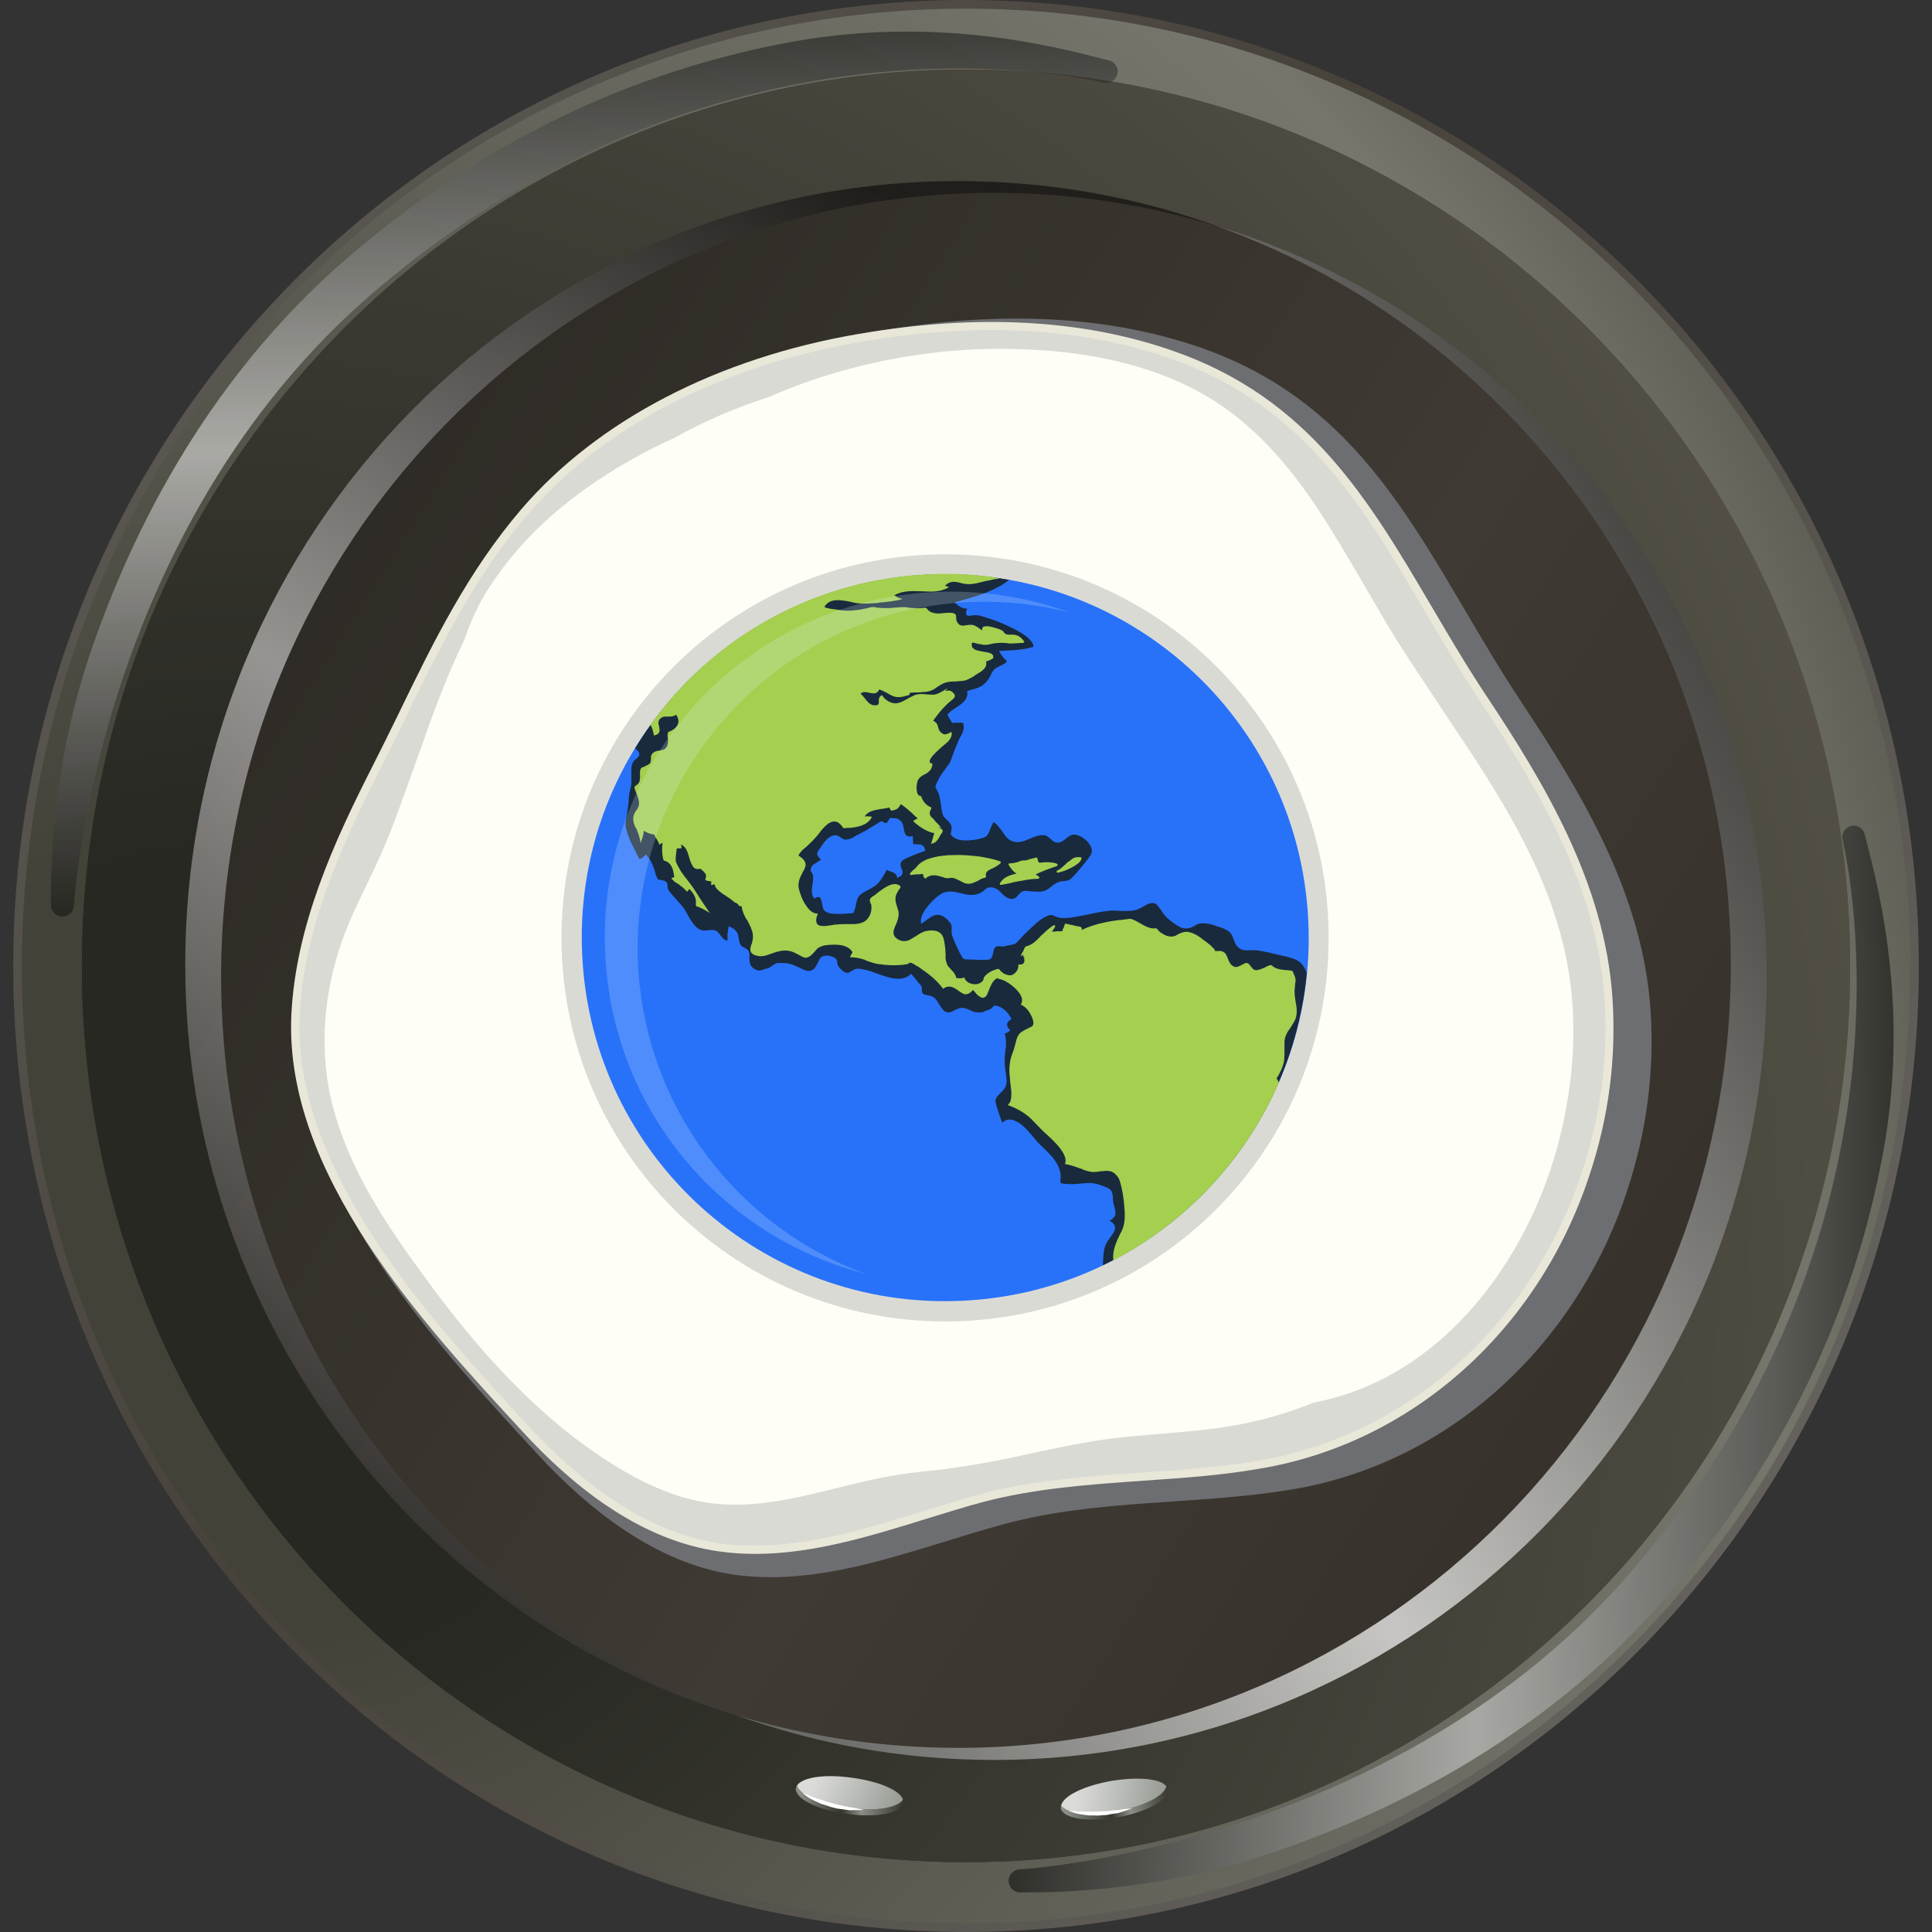 <?xml version="1.0" encoding="UTF-8"?>
<svg xmlns="http://www.w3.org/2000/svg" version="1.2" viewBox="0 0 512 512" width="512" height="512">
  <rect x="0" y="0" width="512" height="512" fill="#333333" stroke="none"/>
  <title>Proyecto nuevo</title>
  <defs>
    <linearGradient id="g1" x2="1" gradientUnits="userSpaceOnUse" gradientTransform="matrix(-1021.746,-766.31,769.23,-1025.641,508.684,883.924)">
      <stop offset="0" stop-color="#858585"></stop>
      <stop offset=".497" stop-color="#47423a"></stop>
      <stop offset="1" stop-color="#858585"></stop>
    </linearGradient>
    <radialGradient id="g2" cx="0" cy="0" r="1" gradientUnits="userSpaceOnUse" gradientTransform="matrix(0,-584.481,584.481,0,57.615,328.378)">
      <stop offset=".177" stop-color="#434239"></stop>
      <stop offset=".713" stop-color="#76766d"></stop>
      <stop offset=".892" stop-color="#434239"></stop>
    </radialGradient>
    <radialGradient id="g3" cx="0" cy="0" r="1" gradientUnits="userSpaceOnUse" gradientTransform="matrix(0,-497.896,497.896,0,63.58,333.992)">
      <stop offset=".267" stop-color="#272822"></stop>
      <stop offset="1" stop-color="#59554a"></stop>
    </radialGradient>
    <radialGradient id="g4" cx="0" cy="0" r="1" gradientUnits="userSpaceOnUse" gradientTransform="matrix(0,-497.896,497.896,0,63.58,333.992)">
      <stop offset=".213" stop-color="#272822"></stop>
      <stop offset="1" stop-color="#59554a"></stop>
    </radialGradient>
    <linearGradient id="g5" x2="1" gradientUnits="userSpaceOnUse" gradientTransform="matrix(495.95,310.242,-312.08,498.888,159.953,-133.282)">
      <stop offset=".056" stop-color="#2b2722"></stop>
      <stop offset=".572" stop-color="#3f3a33"></stop>
      <stop offset="1" stop-color="#312d27"></stop>
    </linearGradient>
    <linearGradient id="g6" x2="1" gradientUnits="userSpaceOnUse" gradientTransform="matrix(221.973,-339.837,220.45,143.992,-67.766,338.125)">
      <stop offset="0" stop-color="#0c0c0c"></stop>
      <stop offset=".527" stop-color="#ffffff"></stop>
      <stop offset="1" stop-color="#0c0c0c"></stop>
    </linearGradient>
    <linearGradient id="g7" x2="1" gradientUnits="userSpaceOnUse" gradientTransform="matrix(488.887,-273.445,266.32,476.149,-42.622,303.888)">
      <stop offset="0" stop-color="#0c0c0c"></stop>
      <stop offset=".527" stop-color="#ffffff"></stop>
      <stop offset="1" stop-color="#0c0c0c"></stop>
    </linearGradient>
    <linearGradient id="g8" x2="1" gradientUnits="userSpaceOnUse" gradientTransform="matrix(-34.988,8.644,-2.03,-8.215,320.273,521.017)">
      <stop offset="0" stop-color="#3c3d33"></stop>
      <stop offset=".286" stop-color="#8b8f87"></stop>
      <stop offset=".431" stop-color="#34362e"></stop>
      <stop offset=".746" stop-color="#8b8f87"></stop>
      <stop offset="1" stop-color="#7f7f79"></stop>
    </linearGradient>
    <linearGradient id="g9" x2="1" gradientUnits="userSpaceOnUse" gradientTransform="matrix(31.723,4.268,-1.783,13.256,286.885,431.086)">
      <stop offset=".134" stop-color="#dbdcda"></stop>
      <stop offset="1" stop-color="#8b8f87"></stop>
    </linearGradient>
    <linearGradient id="g10" x2="1" gradientUnits="userSpaceOnUse" gradientTransform="matrix(-35.959,-2.39,.561,-8.444,235.512,525.619)">
      <stop offset="0" stop-color="#3c3d33"></stop>
      <stop offset=".286" stop-color="#8b8f87"></stop>
      <stop offset=".431" stop-color="#34362e"></stop>
      <stop offset=".746" stop-color="#8b8f87"></stop>
      <stop offset="1" stop-color="#7f7f79"></stop>
    </linearGradient>
    <linearGradient id="g11" x2="1" gradientUnits="userSpaceOnUse" gradientTransform="matrix(28.928,13.7,-5.725,12.089,231.013,429.803)">
      <stop offset=".134" stop-color="#dbdcda"></stop>
      <stop offset="1" stop-color="#8b8f87"></stop>
    </linearGradient>
    <linearGradient id="g12" x2="1" gradientUnits="userSpaceOnUse" gradientTransform="matrix(0,-234.549,282.696,0,13.475,242.91)">
      <stop offset="0" stop-color="#0c0c0c"></stop>
      <stop offset=".527" stop-color="#ffffff"></stop>
      <stop offset="1" stop-color="#0c0c0c"></stop>
    </linearGradient>
    <linearGradient id="g13" x2="1" gradientUnits="userSpaceOnUse" gradientTransform="matrix(234.55,0,0,282.698,267.306,501.504)">
      <stop offset="0" stop-color="#000000"></stop>
      <stop offset=".527" stop-color="#e3e5e5"></stop>
      <stop offset="1" stop-color="#000000"></stop>
    </linearGradient>
  </defs>
  <style>
		.s0 { fill: url(#g1) } 
		.s1 { fill: url(#g2) } 
		.s2 { fill: url(#g3) } 
		.s3 { fill: url(#g4) } 
		.s4 { fill: url(#g5) } 
		.s5 { opacity: .5;mix-blend-mode: screen;fill: url(#g6) } 
		.s6 { opacity: .7;mix-blend-mode: screen;fill: url(#g7) } 
		.s7 { fill: url(#g8) } 
		.s8 { fill: url(#g9) } 
		.s9 { fill: #ffffff } 
		.s10 { fill: url(#g10) } 
		.s11 { fill: url(#g11) } 
		.s12 { fill: url(#g12) } 
		.s13 { opacity: .5;mix-blend-mode: screen;fill: url(#g13) } 
		.s14 { mix-blend-mode: multiply;fill: #6d6e71 } 
		.s15 { fill: #fefef6 } 
		.s16 { fill: #e9e8d8 } 
		.s17 { mix-blend-mode: multiply;fill: #dadad5 } 
		.s18 { fill: #2872fa } 
		.s19 { mix-blend-mode: multiply;fill: #192a3d } 
		.s20 { fill: #a5cf4f } 
		.s21 { opacity: .21;mix-blend-mode: screen;fill: #dcf2fd } 
	</style>
  <g id="Layer 1">
    <g id="&lt;Group&gt;">
      <g id="&lt;Group&gt;">
        <g id="&lt;Group&gt;">
          <g id="&lt;Group&gt;">
            <path id="&lt;Path&gt;" fill-rule="evenodd" class="s0" d="m256 512c-139.6 0-252.5-114.4-252.5-256 0-141.6 112.9-256 252.5-256 139.6 0 252.5 114.4 252.5 256 0 141.6-112.9 256-252.5 256z"></path>
            <path id="&lt;Path&gt;" fill-rule="evenodd" class="s1" d="m256 509.7c-138.4 0-250.2-113.4-250.2-253.7 0-140.3 111.8-253.7 250.2-253.7 138.4 0 250.2 113.4 250.2 253.7 0 140.3-111.8 253.7-250.2 253.7z"></path>
            <path id="&lt;Path&gt;" fill-rule="evenodd" class="s2" d="m256 493.5c-129.6 0-234.3-106.1-234.3-237.5 0-131.4 104.7-237.6 234.3-237.6 129.6 0 234.3 106.2 234.3 237.6 0 131.4-104.7 237.5-234.3 237.5z"></path>
            <path id="&lt;Path&gt;" fill-rule="evenodd" class="s3" d="m256 493.5c-129.6 0-234.3-106.1-234.3-237.5 0-131.4 104.7-237.6 234.3-237.6 129.6 0 234.3 106.2 234.3 237.6 0 131.4-104.7 237.5-234.3 237.5z"></path>
            <path id="&lt;Path&gt;" fill-rule="evenodd" class="s4" d="m253.9 463.2c-113.2 0-204.8-92.8-204.8-207.6 0-114.8 91.6-207.6 204.8-207.6 113.3 0 204.8 92.8 204.8 207.6 0 114.8-91.5 207.6-204.8 207.6z"></path>
            <g id="&lt;Group&gt;">
              <path id="&lt;Path&gt;" class="s5" d="m58.6 258.8c0-114.7 91.7-207.7 204.8-207.7 20.6 0 40.5 3.1 59.3 8.9-21.5-7.8-44.7-12-68.8-12-113.1 0-204.8 92.9-204.8 207.6 0 93.8 61.4 173 145.6 198.8-79.3-28.6-136.1-105.4-136.1-195.6z"></path>
              <path id="&lt;Path&gt;" class="s6" d="m458.7 255.6c0 114.7-91.7 207.6-204.8 207.6-20.6 0-40.5-3.1-59.2-8.8 21.5 7.8 44.6 12 68.7 12 113.1 0 204.8-93 204.8-207.6 0-93.8-61.3-173.1-145.5-198.8 79.3 28.6 136 105.4 136 195.6z"></path>
            </g>
            <g id="&lt;Group&gt;">
              <g id="&lt;Group&gt;">
                <g id="&lt;Group&gt;">
                  <path id="&lt;Path&gt;" class="s7" d="m295.9 480c-7.1 1.3-13.2 0.6-14.7-1.5q-0.1 0.3-0.1 0.7c0.5 2.7 7.2 3.8 15.1 2.4 7.8-1.4 13.7-4.7 13.3-7.4q-0.1-0.4-0.4-0.8c-0.6 2.6-6.2 5.4-13.2 6.6z"></path>
                  <path id="&lt;Path&gt;" class="s8" d="m294.3 472c-7.1 1.3-12.5 3.9-13.1 6.5 1.5 2.1 7.6 2.8 14.7 1.5 7-1.2 12.6-4 13.2-6.6-1.5-2.1-7.8-2.6-14.8-1.4z"></path>
                </g>
                <path id="&lt;Path&gt;" class="s9" d="m283.1 479.9c0 0 0.3 0 0.8 0 0.4 0.1 1.1 0.1 1.9 0.2q0.6 0 1.3 0 0.7 0 1.4 0 0.7 0 1.5 0c0.5 0 1.1 0 1.6-0.1q0.8 0 1.5 0 0.8-0.1 1.6-0.2 0.7-0.1 1.4-0.1c0.4 0 0.9-0.1 1.3-0.2 0.7-0.1 1.4-0.2 1.9-0.2 0.4-0.1 0.7-0.1 0.7-0.1 0 0-0.2 0.1-0.7 0.3-0.4 0.1-1 0.4-1.8 0.6-0.4 0.1-0.8 0.3-1.3 0.4q-0.7 0.1-1.4 0.2c-0.5 0.1-1 0.2-1.6 0.3q-0.8 0-1.6 0.1c-0.5 0-1 0.1-1.6 0q-0.8 0-1.5 0c-0.6-0.1-1-0.1-1.5-0.2q-0.7-0.1-1.3-0.2-1.2-0.3-1.9-0.6c-0.4-0.1-0.7-0.2-0.7-0.2z"></path>
              </g>
              <g id="&lt;Group&gt;">
                <g id="&lt;Group&gt;">
                  <path id="&lt;Path&gt;" class="s10" d="m224.7 479.2c-7.1-1-12.7-3.5-13.5-6q-0.2 0.3-0.3 0.7c-0.3 2.7 5.7 5.8 13.6 6.8 7.9 1.1 14.6-0.2 14.9-3q0.1-0.4-0.1-0.8c-1.3 2.2-7.5 3.2-14.6 2.3z"></path>
                  <path id="&lt;Path&gt;" class="s11" d="m225.6 471.1c-7.1-1-13-0.1-14.4 2.1 0.8 2.5 6.4 5 13.5 6 7.1 0.9 13.3-0.1 14.6-2.3-0.8-2.5-6.6-4.9-13.7-5.8z"></path>
                </g>
                <path id="&lt;Path&gt;" class="s9" d="m212.6 475.1c0 0 0.3 0.1 0.7 0.3 0.4 0.2 1.1 0.4 1.8 0.7q0.6 0.2 1.2 0.5 0.6 0.2 1.4 0.4 0.7 0.2 1.4 0.5c0.5 0.1 1 0.2 1.5 0.4q0.8 0.2 1.5 0.4 0.8 0.1 1.5 0.3 0.7 0.1 1.4 0.3c0.5 0.1 0.9 0.1 1.3 0.2 0.8 0.1 1.4 0.3 1.9 0.4 0.4 0.1 0.7 0.1 0.7 0.1 0 0-0.3 0.1-0.7 0.1-0.5 0-1.2 0-2 0-0.4 0-0.8 0.1-1.3 0q-0.7-0.1-1.4-0.2c-0.5-0.1-1.1-0.1-1.6-0.2q-0.8-0.2-1.6-0.4c-0.5-0.2-1-0.3-1.5-0.5q-0.8-0.2-1.5-0.5c-0.4-0.2-0.9-0.4-1.3-0.6q-0.6-0.3-1.2-0.6c-0.7-0.4-1.2-0.8-1.6-1.1-0.4-0.3-0.6-0.5-0.6-0.5z"></path>
              </g>
            </g>
            <g id="&lt;Group&gt;" style="opacity: .5;mix-blend-mode: screen">
              <path id="&lt;Path&gt;" class="s12" d="m296.2 18.9q0 0.4-0.1 0.7c-0.4 1.7-2 2.7-3.7 2.3-10.3-2.4-103.7-21.1-193.1 55.3-73.6 62.9-79.7 161.8-79.7 162.8-0.1 1.7-1.6 3-3.2 2.9-1.7-0.1-3-1.5-2.9-3.2 0.1-1-1.2-30.6 9.5-63.8 10-30.6 30.1-74.2 69.6-108 34.9-29.9 74.4-49 117.2-56.8 41.6-7.6 75.5 2.9 84 4.9 1.4 0.3 2.4 1.6 2.4 2.9z"></path>
            </g>
            <path id="&lt;Path&gt;" class="s13" d="m491.3 218.8q-0.4 0-0.7 0.1c-1.7 0.4-2.7 2-2.3 3.6 2.4 10.4 21.1 103.8-55.3 193.2-62.8 73.5-161.8 79.7-162.8 79.7-1.7 0.1-3 1.5-2.9 3.2 0.1 1.7 1.5 3 3.2 2.9 1-0.1 30.6 1.2 63.8-9.6 30.6-9.9 74.2-30 108-69.5 29.9-35 49-74.4 56.8-117.3 7.6-41.5-2.9-75.4-4.9-83.9-0.3-1.4-1.5-2.4-2.9-2.4z"></path>
          </g>
        </g>
        <path id="&lt;Path&gt;" class="s14" d="m437.4 267.5c-2.1-30.2-17.7-56.5-34-81.1-25.1-37.8-38.5-77.9-85-94.2-27.2-9.5-56.9-9.4-85.3-4.5-33.9 5.8-68.2 20.7-91.1 47.3-18.2 21.2-28.3 45.9-40.7 70.4-10.7 21-20.9 43.4-21.9 67.3-1.9 42.5 36 83.4 62.9 112.5 13.7 14.9 31.6 29.1 52.2 32.1 24.3 3.5 49.1-7.4 72-13.5 24.6-6.6 51-4.9 76-9.1 42.2-7.1 75.3-38.7 88.6-78.8 5.4-16.2 7.4-32.5 6.3-48.4z"></path>
        <g id="&lt;Group&gt;">
          <g id="&lt;Group&gt;">
            <path id="&lt;Path&gt;" class="s15" d="m425.2 264.3c-2-29.2-17.1-54.6-32.9-78.4-24.2-36.5-37.2-75.2-82.1-90.9-26.2-9.2-54.9-9.1-82.3-4.4-32.8 5.7-66 20-88 45.7-17.6 20.5-27.4 44.3-39.4 68-10.3 20.3-20.1 42-21.1 65-1.8 41 34.8 80.6 60.7 108.7 13.3 14.3 30.6 28.1 50.5 31 23.4 3.3 47.4-7.1 69.5-13.1 23.8-6.3 49.3-4.7 73.4-8.8 40.8-6.9 72.7-37.3 85.6-76 5.3-15.7 7.2-31.5 6.1-46.8z"></path>
            <path id="&lt;Compound Path&gt;" fill-rule="evenodd" class="s16" d="m200.1 411.8q-4.9 0-9.8-0.7c-17.3-2.5-34.7-13.1-51.7-31.6-26.8-29-63.2-68.5-61.4-110.3 1.1-24.1 11.6-46.6 21.4-65.9 2.4-4.7 4.7-9.4 7-14.1 9.4-19.4 18.4-37.7 32.6-54.3 20.2-23.5 51.9-40 89.3-46.4 31.4-5.4 59.5-3.9 83.4 4.5 36 12.5 51.9 39.5 68.7 68.1 4.6 7.8 9.3 15.8 14.5 23.6 15 22.6 31.1 49.2 33.2 79.5 1.1 15.9-0.9 31.9-6.2 47.6-13.6 41-47.1 70.7-87.2 77.4-10.2 1.8-20.7 2.5-30.9 3.2-14.1 1-28.6 2-42.3 5.6-5 1.3-9.9 2.9-15.2 4.5-14.8 4.6-30.1 9.3-45.4 9.3zm62.7-322.2q-16.4 0-34.5 3.1c-36.4 6.3-67.3 22.3-86.8 45-13.9 16.2-22.7 34.2-32 53.4-2.4 4.7-4.7 9.4-7.1 14.2-9.5 18.8-19.8 40.9-20.9 64.1-1.7 40 34 78.7 60 106.9 16.6 18 33.1 28.2 49.4 30.5 17.7 2.6 35.8-3 53.4-8.4 5-1.6 10.2-3.2 15.3-4.5 14-3.8 28.8-4.8 43.1-5.8 10.1-0.7 20.5-1.4 30.5-3.1 38.6-6.5 70.7-35.1 83.9-74.6 5-15.1 7-30.6 5.9-45.9-2-29.2-17.1-54.3-32.5-77.4-5.3-7.9-10-16-14.6-23.8-16.4-27.9-31.9-54.2-66.4-66.3-14.1-4.9-29.7-7.4-46.7-7.4z"></path>
          </g>
          <path id="&lt;Compound Path&gt;" fill-rule="evenodd" class="s17" d="m419.1 311.1c-12.9 38.7-44.8 69.1-85.6 76-24.1 4.1-49.6 2.5-73.4 8.8-22.1 6-46.1 16.4-69.5 13.1-19.9-2.9-37.2-16.7-50.5-31-25.9-28.1-62.5-67.7-60.7-108.7 1-23 10.8-44.7 21.1-65 12-23.7 21.8-47.5 39.4-68 22-25.7 55.2-40 88-45.7 27.4-4.7 56.1-4.8 82.3 4.4 44.9 15.7 57.9 54.4 82.1 90.9 15.8 23.8 30.9 49.2 32.9 78.4 1.1 15.3-0.8 31.1-6.1 46.8zm-5.2-62.2c-5.3-20.6-16.9-38.8-28.6-56.2-6.1-9.3-12.4-18.4-18.1-27.9-4.6-7.8-9-15.6-13.7-23.2-8.6-14.1-18.6-27.4-32.9-36.1-15.3-9.3-33.9-12.6-51.6-13-18.2-0.5-36.5 2.4-53.7 8.2q-5.8 2-11.5 4.5c-8.7 2.8-17.2 6.4-25.2 10.9q-4.7 2.1-9.1 4.5c-14.7 8-28.5 18.6-38.1 32.5-3.6 5-6.4 10.5-8.3 16.4-4.7 9.6-8.4 19.7-11.9 29.7-2.9 8.1-5.7 16.2-8.9 24.1-3.3 8-7.6 15.6-10.8 23.7-5.7 14.9-7.3 31-3.2 46.6 4.4 16.5 14 30.9 24 44.5 9.8 13.5 20.6 26.4 33.2 37.4 6.2 5.4 12.9 10.3 20.1 14.5 7.5 4.3 15.4 7.6 24 8.5 16.8 1.7 32.8-5.4 49.2-7.8 4.6-0.7 9.3-1 13.9-1.7 5-0.7 9.9-1.6 14.9-2.6 9.8-2.1 19.6-4.4 29.6-5.5 9.7-1 19.5-1.4 29.2-3 7.4-1.3 14.7-3.3 21.7-6.2 6.6-1.2 13.1-3.5 19.2-6.7 12.9-6.8 23.4-17.4 31.3-29.5 8.3-12.7 13.9-27.3 16.5-42.2 2.7-14.7 2.6-30-1.2-44.4z"></path>
        </g>
        <g id="&lt;Group&gt;">
          <path id="&lt;Path&gt;" fill-rule="evenodd" class="s17" d="m250.5 350.2c-56.2 0-101.7-45.5-101.7-101.7 0-56.2 45.5-101.6 101.7-101.6 56.2 0 101.6 45.4 101.6 101.6 0 56.2-45.4 101.7-101.6 101.7z"></path>
        </g>
        <g id="&lt;Group&gt;">
          <path id="&lt;Path&gt;" class="s18" d="m346.7 243.7c2.7 53.1-38.2 98.4-91.4 101-53.1 2.7-98.3-38.2-101-91.3-2.7-53.2 38.2-98.4 91.3-101.1 53.2-2.7 98.4 38.2 101.1 91.4z"></path>
          <path id="&lt;Compound Path&gt;" fill-rule="evenodd" class="s19" d="m346.3 257.9c-3.2 34-24.3 63.1-54 77.4q0-0.4 0-0.8c0.1-1.6 0.1-3.5 0.9-5 0.6-1.2 1.7-2.2 2.2-3.5 0.4-1.2-0.4-2-1.4-2.5 0.8-0.4 1.5-0.9 1.6-1.8 0.1-1-0.4-2.1-0.6-3.1-0.1-0.9 0-2-0.4-2.8-0.3-0.7-1-1-1.6-1.2-1.3-0.6-2.6-1-4.1-1.1-1.8 0-3.7 0.4-5.5 0.3q-0.8 0-1.5-0.1c-0.2 0-0.4-0.1-0.6-0.1-0.3-0.2-0.3-0.1-0.3-0.5 0-0.7 0.2-1.4 0-2.2-0.2-1.5-1-2.8-1.9-4-0.9-1.1-2-2.1-3-3.1-0.8-0.7-1.5-1.5-2.2-2.4-1.4-1.6-2.9-3.6-5-4.4-0.8-0.4-1.6-0.4-2.4-0.1q-0.3 0.2-0.6 0.4c-0.1 0.1-0.2 0.2-0.2 0.2-0.2-0.1-0.5-0.9-0.5-1.1q-0.6-1.6-1.1-3.2c-0.1-0.4-0.2-0.9-0.3-1.3 0-0.6 0.3-1.2 0.7-1.6 0.9-1 2-1.7 2.2-3.1 0.2-1.6-0.3-3.2-0.4-4.8-0.2-1.8 0.1-3.5 0.3-5.3 0-0.9 0-1.8-0.2-2.7-0.2-0.5-0.3-0.4 0.2-0.6 0.4-0.2 0.7-0.4 1.1-0.7 0.1 0 0.1-0.1 0-0.1-0.4-0.4-0.9-0.9-0.8-1.5 0-0.7 0.6-1.1 1.1-1.4 0.1 0 0.1-0.1 0-0.1-0.5-1.2-1.5-2.3-2.7-3-0.4-0.2-1.4-0.7-2-0.4-0.1 0.1-0.2 0.3-0.4 0.5-0.4 0.4-0.9 0.5-1.5 0.7-0.3 0.1-0.6 0.3-0.9 0.4-0.4 0.2-0.9 0.1-1.4 0.1-1.4 0-2.4-1-3.8-1.2-1.1-0.1-1.9 0.4-2.8 0.9-2.9 1.5-3.4-2.7-5.2-3.8-0.5-0.3-1.1-0.4-1.7-0.5-0.3-0.1-0.7-0.1-0.9-0.3-0.7-0.6-0.3-1-0.4-1.6 0-0.6-0.7-1.1-1.1-1.6-0.5-0.7-1.1-1.4-1.7-2.1 0-0.1-0.1 0-0.1 0-1.8 1.8-4.4 1.4-6.6 0.7-2.2-0.6-4.3-1.7-6.6-2-0.8-0.2-1.5-0.1-2.3 0.4-0.4 0.2-0.7 0.5-1.2 0.6-0.7 0.1-1.3-0.4-1.8-0.9-0.4-0.4-0.8-0.8-1-1.4 0-0.4 0-0.7-0.2-1.1-0.3-0.7-1.2-0.9-1.9-1.1-0.7-0.1-1.5-0.1-2.1 0.3-0.5 0.4-0.7 1-1 1.6-0.4 0.7-0.7 1.5-1.5 1.9-1 0.5-2.1 0-3-0.5-0.9-0.4-1.8-0.9-2.7-1.1-0.9-0.3-1.9-0.3-2.9-0.3-0.3 0-0.6 0-0.9 0.1-0.6 0.3-1.1 0.7-1.6 1-0.4 0.3-0.9 0.4-1.4 0.5-0.5 0.2-1.1 0.4-1.6 0.4-0.9-0.1-1.6-0.6-2.1-1.3-0.5-0.9-0.4-1.9-0.4-2.8 0-0.7-0.1-1.1-0.6-1.5-0.5-0.4-1.1-0.5-1.5-0.9-0.8-0.8-0.6-2.2-1-3.2-0.4-1-1.3-1.6-2.3-2 0-0.1-0.1 0-0.1 0.1q-0.2 1-0.3 2 0 0.5 0 1c0 0.5 0.1 0.9-0.4 0.6-1.1-0.4-1.5-1.7-2.4-2.4-1.1-0.7-2.4-0.1-3.6-0.2-1.3-0.1-2.4-1.3-3.1-2.4-0.7-1-1.2-2.1-1.8-3.1-0.7-1.1-1.7-2-2.5-3q-0.7-0.7-1.2-1.4-0.3-0.4-0.6-0.7c-0.3-0.5-0.3-0.9-0.3-1.4-0.1-1-0.7-1.2-1.7-1.4-0.2 0-0.5 0-0.7-0.1-0.3-0.1-0.4-0.5-0.5-0.8-0.3-0.6-0.4-1.3-0.6-1.9-0.5-1.4-1.1-2.8-2.2-3.9 0-0.1-0.1-0.1-0.1 0-0.4 0.4-0.9 1-1.5 1.1-0.3 0-0.2 0.1-0.3-0.2q-0.2-0.4-0.4-0.8c-0.6-1.2-1.2-2.4-1.8-3.6-0.5-1.2-1-2.6-1.3-3.9-0.1-1.2 0.1-2.4 0.4-3.5q0.2-1.5 0.4-3.1 0-0.8 0.1-1.7c0.1-0.8 0.3-1.5 0.5-2.3 0.2-1.3 0.1-2.6 0.1-3.8 0-1.2 0-2.4 0.9-3.3 0.4-0.3 1-0.7 1.2-1.3 0.2-0.7-0.6-1.4-1.1-1.8 16-26.2 44.3-44.3 77.3-46 7.5-0.4 14.8 0.1 21.8 1.4-1.5 1.2-3.2 2.1-5 2.9-3 1.3-6.2 2.1-9.3 3-0.1 0.1-0.1 0.2 0 0.2 0.9 0.8 1.9 1.5 3.2 1.5-0.2 0.5-0.5 1.3-0.1 1.7 0.3 0.3 0.9 0.2 1.3 0.1 0.9-0.1 1.6-0.1 2.4 0.1 1.2 0.4 2.5 0.8 3.7 1.2 1.9 0.7 3.8 1.6 5.6 2.5 1.6 0.9 3.8 2.1 4.6 3.9 0.1 0.4 0.2 0.5-0.2 0.7-0.4 0.1-0.8 0.2-1.2 0.3q-1.3 0.3-2.6 0.4c-1.6 0.2-3.3 0.2-4.9 0.3-0.1 0-0.2 0.1-0.1 0.1q0.5 0.9 1.1 1.7c0.3 0.3 0.6 0.5 0.8 0.8 0.2 0.2 0.2 0.1 0 0.4-0.1 0.1-0.4 0.3-0.6 0.4-0.6 0.4-1.3 0.7-1.9 1-0.7 0.4-1 0.8-1.4 1.5-0.3 0.6-0.6 1.3-1.1 1.9-0.4 0.6-1 1.1-1.6 1.5-1.1 0.7-2.5 0.9-3.7 1.3-0.1 0-0.1 0.1-0.1 0.1 0.4 1.6-0.8 2.8-2 3.7-1.1 0.8-2.4 1.4-3.2 2.5q-0.1 0 0 0.1c0.4 0.7 0.8 1.4 1.2 2q0.1 0.1 0.2 0.1c0.7-0.2 1.4 0 2.1-0.1 0.2 0 0.4 0 0.6 0.1 0.2 0.2 0.2 0.9 0.2 1.2 0 1.2-0.8 2.2-1.3 3.3-0.6 1.4-1.2 2.8-1.7 4.2-0.2 0.6-0.4 1.4-0.8 2-0.4 0.6-0.9 1.2-1.3 1.8-0.9 1.1-1.5 2.2-2.1 3.5-0.2 0.4-0.4 0.8-0.2 1.3 0.1 0.2 0.3 0.4 0.4 0.7 0.3 0.5 0.5 1.1 0.6 1.7 0.4 1.4 0.4 3 0.8 4.4 0.3 1.3 1.9 1.8 2.3 3.1 0.1 0.4 0.1 0.8 0 1.2q0 0.3-0.1 0.7c0 0.1-0.1 0.3 0 0.3q-0.1 0 0 0.1 0 0 0 0 0 0.1 0 0.1c1.1 1.5 3.2 1.6 4.9 1.5 1-0.1 2-0.2 3-0.5 0.5-0.1 1.1-0.3 1.5-0.6 0.3-0.3 0.5-0.7 0.7-1.1 0.3-0.7 0.5-1.4 0.9-2 0-0.1 0.2-0.5 0.3-0.6 0.2 0 0.5 0.3 0.6 0.4q0.6 0.5 1 1.1c0.6 0.7 1 1.4 1.5 2.1 1 1.3 2.4 1.9 4.1 1.6 2-0.4 3.8-1.8 5.9-1.8 1 0 1.5 0.6 2.2 1.2 0.6 0.6 1.1 0.8 1.8 0.8 1.8-0.1 2.7-2.4 4.6-2.1 1.8 0.3 3.9 2 4.3 3.8 0.4 1.2-0.9 2.4-1.5 3.3q-1.5 1.9-3.1 3.7c-0.4 0.3-0.7 0.8-1.2 1.1-0.8 0.5-1.9 0.3-2.8 0.6-0.9 0.3-1.7 0.9-2.4 1.5-1.1 0.9-2.2 1.2-3.6 1.1-0.6 0-1.2-0.1-1.9-0.1-0.5-0.1-1.2-0.2-1.7 0-0.9 0.3-1.3 1.3-2.1 1.8-0.8 0.5-2 0.1-2.7-0.5-0.6-0.4-1.1-1.1-1.7-1.6-1-0.8-2.6-1.1-3.5-0.2-1.6 1.6-3.6 1.7-5.7 1.2-1.8-0.4-3.6-1-5.4-0.3-1.2 0.5-2.3 1.6-3.3 2.6-1 1.1-2.1 2.4-2.5 3.9-0.2 0.5-0.2 1-0.1 1.6 0 0 0.1 0.1 0.2 0 1.1-0.7 2.1-1.7 3.3-2.1 1.6-0.6 3 0.5 4 1.7 0.3 0.4 0.6 0.8 0.6 1.3 0 0.4 0 0.8 0 1.1-0.1 0.7 0.2 1.4 0.4 2 0.7 1.6 1.4 3.3 2.3 4.8 0.2 0.4 0.3 0.6 0.8 0.7 0.7 0.1 1.5 0.1 2.2 0.1q1.5 0.1 2.9 0.1c0.4 0 1.2 0 1.6-0.2 0.8-0.5 0.7-2 1.1-2.8 0.3-0.7 1-0.7 1.8-0.6 0.5 0.1 1 0 1.5-0.2 0.7-0.1 1.3-0.2 2-0.4 0.4-0.1 0.6-0.4 0.9-0.7 0.8-0.8 1.5-1.7 2.3-2.4 0.9-0.9 1.9-1.8 2.8-2.6 0.9-0.8 2-1.5 3.1-1.9 0.8-0.3 1.4 0.1 2.1 0.4 1.2 0.4 2.3 0.3 3.6 0.2 1.5-0.2 2.9-0.5 4.4-0.8 1.6-0.3 3.2-0.7 4.8-0.9 0.7-0.1 1.4-0.2 2.1-0.2 0.8 0 1.6 0.1 2.4 0.1 1.5 0 3.1 0.1 4.4-0.5 1.2-0.5 2.3-1.5 3.7-1.6 0.6 0 1 0.2 1.4 0.7 0.3 0.4 0.6 0.8 0.9 1.2 0.6 0.9 1.2 1.8 2 2.4 1 0.8 2.1 1.7 3.3 2.2 1 0.4 2.1 0.3 3.1-0.2 0.4-0.2 0.8-0.5 1.3-0.7 0.6-0.2 1.2-0.3 1.8-0.2 1.2 0 2.3 0.4 3.4 0.8 1.1 0.3 2.2 0.7 3.1 1.4 0.9 0.7 1 1.6 1.4 2.5 0.3 0.9 0.9 1.8 1.9 2.2 1.1 0.4 2.4 0.2 3.6 0.2 1.2 0.1 2.4 0.4 3.6 0.6 1.2 0.3 2.5 0.6 3.7 0.9 1.3 0.2 2.5 0.6 3.7 1.1 0.9 0.5 1.6 1.2 2.1 2.1q0.4 0.7 0.6 1.4zm-103.4-31.6q1.1-0.4 2.2-0.8c0 0 0.1-0.1 0.1-0.1-0.1-0.4-0.2-0.9-0.5-1.2-0.3-0.2-0.6-0.4-0.9-0.4-0.6-0.1-1.2 0-1.8-0.1l-0.1-2c0-0.1-0.1-0.1-0.2-0.1-0.4 0.1-0.9 0.2-1.3-0.1-0.3-0.1-0.5-0.4-0.6-0.7-0.3-0.8-0.3-1.7-0.6-2.5q-0.3-0.6-0.8-1c-0.5-0.4-1.2-0.5-1.8-0.5q-0.2 0-0.4 0c-0.1 0-0.3 0-0.4 0-0.1 0.2-0.2 0.4-0.4 0.7-0.1 0.2-0.2 0.4-0.5 0.6-0.2 0.1-0.5-0.1-0.7-0.2-0.2-0.1-0.5-0.3-0.7-0.2-0.2 0-0.3 0.1-0.4 0.2q-0.3 0.1-0.5 0.3-1 0.6-2 1.2-1 0.7-2.1 1.2c-0.3 0.2-0.6 0.3-0.9 0.5q-0.4 0.2-0.8 0.4c-0.6 0.4-1.2 0.7-1.8 0.9q-0.2 0-0.3 0-0.3 0.1-0.5 0.1-0.5 0-0.8-0.2c-0.5-0.2-0.9-0.6-1.3-0.8-0.6-0.2-1.2-0.2-1.8 0.1-0.6 0.3-1.2 0.8-1.6 1.3-0.5 0.5-0.9 1.2-1.3 1.8q-0.3 0.4-0.6 0.8-0.1 0.2-0.2 0.5c-0.1 0.4 0.1 0.8 0.3 1.1q0.3 0.3 0.7 0.7c-0.7 0.5-1.4 0.9-2 1.3-0.3 0.2-0.5 0.5-0.6 0.8-0.2 0.3-0.2 0.7-0.1 1 0.1 0.2 0.3 0.4 0.4 0.6 0.2 0.3 0.2 0.7 0.2 1.1 0 0.9-0.2 1.8-0.3 2.7-0.1 0.9-0.1 1.9 0.5 2.7q0 0.1 0.1 0.1c0.4-0.2 0.8-0.4 1.2-0.4 0.3 0.1 0.4 0.3 0.5 0.5 0.3 0.7 0.4 1.4 0.5 2.1 0.1 0.3 0.2 0.7 0.4 0.9 0.2 0.3 0.6 0.5 1 0.7 1 0.3 2.2 0.3 3.2 0.3 1.2 0 2.4-0.2 3.5-0.2q0.1 0 0.1-0.1c0.4-0.9 0.6-1.9 0.8-2.9 0.1-0.6 0.3-1.2 0.8-1.7q0.4-0.4 0.9-0.7 0.8-0.5 1.6-0.9c1-0.5 2-1.1 2.7-2 0.8-0.9 1.4-2.1 2-3.2 0.5 0.3 1.1 0.5 1.7 0.7 0.2 0.1 0.5 0.3 0.7 0.5 0.2 0.2 0.3 0.5 0.3 0.8 0 0.1 0.1 0.2 0.2 0.1 0.4-0.2 0.9-0.4 1.2-0.9 0.1-0.3 0.1-0.7 0-1-0.1-0.4-0.3-0.8-0.4-1.1-0.1-0.5 0-0.9 0.2-1.3 0.1-0.2 0.3-0.3 0.5-0.4q0.4-0.3 0.9-0.5 1.3-0.6 2.6-1.1z"></path>
          <g id="&lt;Group&gt;">
            <path id="&lt;Path&gt;" class="s20" d="m262.8 230.2h0.1c0.8-0.4 1.6-0.8 2.3-1.5q0.1-0.1 0-0.2 0-0.2-0.1-0.2c-1.8-0.7-3.8-1-5.4-1.3-2.5-0.3-4.9-0.5-7.1-0.4-1.6 0-4 0.2-6.2 0.9q-0.1 0-0.1 0l-0.1 0.1q-0.1 0-0.2 0-2.3 0.9-3.3 2.4-0.9 0.7-1.5 1.4-0.1 0.2 0 0.4c0.1 0.1 0.2 0.1 0.3 0.1 0.8-0.2 1.6-0.2 2.3-0.2q0.4-0.1 0.8-0.1v0.1c0.1 0.3 0.1 0.6 0.3 0.9q0.1 0.1 0.2 0.2 0.2 0 0.3-0.1c1.3-1.1 2.8-0.8 4.6-0.2 0.5 0.2 1 0.3 1.6 0.2 0.8-0.2 1.6 0.1 2.1 0.4q0.3 0.1 0.7 0.3c0.7 0.4 1.5 0.9 2.4 0.8q0.1 0 0.2 0c0.8-0.1 1.5-0.5 2.2-0.8 0.6-0.4 1.2-0.7 1.9-0.8q0.1-0.1 0.2-0.2 0-0.1 0-0.2c-0.3-1.1 0.6-1.5 1.5-2z"></path>
            <path id="&lt;Path&gt;" class="s20" d="m272 228q-0.7 0-1.4 0.1-0.4 0.1-0.7 0.3c-0.8 0.2-1.5 0.4-2.3 0.4-0.1 0-0.2 0-0.3 0.1q0 0.2 0 0.3c0.6 1 1.2 1.8 2.1 2.3-1.7 0.4-3.5 0.9-4.4 2.6q-0.1 0.1 0 0.3 0.1 0.1 0.3 0.1 0 0 0 0c1.1-0.2 2.3-0.4 3.3-0.7 2.2-0.4 4.3-0.9 6.5-0.9 0.2 0 0.3-0.1 0.3-0.3q0.1-0.2-0.1-0.3-0.3-0.2-0.6-0.4-0.1-0.1-0.2-0.2c1.5-0.7 3-1.3 4.5-1.8q0.6-0.2 1.1-0.4 0.2-0.1 0.2-0.3c0-0.1-0.1-0.2-0.2-0.3-1-0.4-2.1-0.4-2.9-0.4h-0.3q-0.7 0.1-1.4 0.1c-0.3 0-0.4-0.3-0.5-0.8q0-0.2-0.1-0.3 0-0.1-0.1-0.2-0.1-0.1-0.3 0-1 0.2-2 0.5z"></path>
            <path id="&lt;Path&gt;" class="s20" d="m280 231c0.1 0.2 0.2 0.3 0.3 0.3q0 0 0 0c1.2-0.3 2.5-0.7 3.9-1.5 1-0.6 2.1-1.2 2.4-2.2q0.1-0.2 0-0.3-0.1-0.1-0.2-0.1c-1.1-0.2-2.1 0.1-2.7 0.8q-0.1 0-0.1 0.1-0.4 0.2-0.8 0.5-0.3 0.3-0.7 0.7c-0.6 0.5-1.2 1.1-1.9 1.4-0.2 0.1-0.2 0.2-0.2 0.3z"></path>
            <path id="&lt;Path&gt;" class="s20" d="m343.5 266.3c-0.3-1.7-0.6-3.3-0.3-5q0-0.2 0-0.4c0.1-0.5 0.2-1 0.1-1.6q-0.1-0.5-0.4-1.1 0-0.1-0.1-0.2c-0.1-0.4-0.2-0.8-0.8-0.8q-0.5-0.1-1.1-0.1c-1.1-0.1-2.2-0.2-3.1-0.7q-0.4-0.2-0.7-0.5c-0.3-0.3-0.8 0-1.2 0.1q-0.1 0.1-0.2 0.1-0.2 0.1-0.5 0.3c-0.7 0.3-1.4 0.6-2.1 0.7-0.6 0-0.9-0.1-1.2-0.5q-0.1-0.2-0.3-0.3c-0.3-0.5-0.8-1.2-1.4-1.1-0.4 0.1-0.7 0.3-1.1 0.5-0.8 0.4-1.5 0.8-2.2 0.4-0.8-0.4-1.2-1.2-1.5-2.1l-0.1-0.2c-0.2-0.5-0.4-1.1-0.9-1.4q-0.5-0.4-1.3-0.4h-0.1v0.1q0 0-0.1 0l-0.1-0.1q-0.3 0-0.7 0.1 0 0 0 0c-0.2-0.5-0.4-0.7-0.7-1q-0.1-0.1-0.3-0.2 0 0 0-0.1-0.3-0.3-0.7-0.6-0.5-0.4-1-0.8l-0.2-0.1c-1.2-1-2.6-2-4.2-2.3-1.1-0.2-2 0.2-2.8 0.6-0.5 0.3-1 0.6-1.7 0.6-0.8 0-1.6-0.2-2.3-0.7q-0.6-0.3-1-0.7-0.1-0.1-0.2-0.2c-0.2-0.3-0.5-0.6-0.7-0.6-1.3 0.2-2.5-0.4-3.6-1q-0.4-0.3-0.9-0.5-0.1-0.1-0.3-0.2c-0.6-0.3-1.3-0.7-1.9-0.8-0.3 0-0.6 0-0.8 0.1q-0.1 0-0.3 0-0.7 0.1-1.4 0.2-0.6 0-1.1 0.1-1.6 0.2-3 0.5c-2.4 0.5-4.4 1.1-6.2 2q-0.1 0-0.1 0 0 0 0 0 0-0.1 0-0.1c0-0.3-0.1-0.6-0.4-0.7q-0.3-0.1-0.6-0.1-0.7-0.1-1.3-0.3-0.3-0.1-0.6-0.1c-0.5-0.1-1-0.3-1.5-0.3h-0.1v0.1c-0.1 0.3-0.2 0.6-0.3 0.9-0.2 0.3-0.3 0.6-0.4 1 0 0 0 0 0 0q-0.7 0-1.4 0-0.6 0.1-1.3 0.1 0 0 0 0 0-0.1 0-0.1l0.1-0.1q0.3-0.4 0.6-0.9c0 0 0-0.1 0.1-0.2 0-0.1 0-0.2 0.1-0.3h-0.1l-0.1-0.1c-0.3 0-0.6 0.2-0.9 0.4l-0.1 0.1q-1.1 0.8-2.3 2-0.4 0.3-0.7 0.7c-0.8 0.8-1.6 1.6-2.5 2q-0.6 0.3-1.1 0.4c-0.3 0.1-0.4 0.5-0.5 0.7q-0.1 0.2-0.1 0.2-0.1 0.2-0.2 0.5c-0.2 0.2-0.4 0.6-0.5 0.9l-0.1 0.4 0.3-0.3q0.1-0.1 0.3-0.2 0 0 0 0 0.1 0.1 0.1 0.1v0.1l-0.1-0.1-0.2 0.2h0.3q0 0 0.1 0 0 0.1 0 0.1h-0.1 0.1l-0.1 0.1v0.1q0 0 0.1 0v0.2l0.1-0.1q0.1 0 0.1-0.1v0.1q0 0.1-0.1 0.2v0.1q0.2 0.8-0.1 1.2c-0.2 0.3-0.6 0.5-1.3 0.4l-0.1-0.1v0.2c0 1-0.4 1.8-1.1 2.3-0.5 0.5-1.2 0.6-2 0.3q-0.8-0.2-1.3-0.7-0.3-0.2-0.5-0.5c-0.3-0.4-0.5-0.4-1-0.2-1.1 0.3-2.5 1-3.3 2.2 0 1-0.9 1.5-1.8 1.7-1.3 0.2-2.9-0.4-3.3-1.6v-0.1h-0.1q0 0-0.1 0l-0.1-0.1v0.1c-0.3 0.2-1 0.2-1.5 0.1q-0.2 0-0.4 0 0-0.1 0-0.1c-0.2-0.9-0.7-1.5-1.3-2.1-0.3-0.3-0.6-0.7-0.9-1-0.4-0.8-0.7-1.7-0.6-2.7q0-1.6-0.3-3.4c-0.1-0.8-0.3-1.7-0.8-2.3-1-1.2-2.7-1.1-3.9-0.9-1.1 0.2-2 0.8-2.9 1.4-0.5 0.3-1 0.6-1.5 0.9-1.3 0.7-2.7 0.5-3.8-0.5-0.7-0.6-0.8-1.5-0.3-2.7q0.1-0.4 0.3-0.7c0.5-1.2 0.9-2.2 0.7-3.6q-0.2-0.7-0.4-1.3c-0.2-0.6-0.4-1.3-0.4-2 0-0.6 0.2-1.2 0.4-1.5q0.3-0.6 0.5-0.9 0.1-0.1 0.2-0.2c0.1-0.2 0.3-0.4 0.2-0.6q0-0.3-0.3-0.4c-1.4-0.8-3 0.1-4.5 1.1q-0.5 0.4-1.1 0.8-0.4 0.3-0.7 0.6-0.1 0.1-0.3 0.2c-0.4 0.2-0.8 0.5-1.1 0.9-0.2 0.4 0 0.8 0.1 1.2q0.2 0.2 0.2 0.5c0.2 1.2-0.2 2.7-1 3.6-0.7 0.9-1.9 1.3-3.5 1.4q-0.9 0-1.9 0c-0.8 0-1.7 0-2.6 0.1q-0.8 0-1.6 0.2-0.8 0.1-1.6 0.2c-0.5 0-1.6 0.1-2.1-0.5-0.5-0.7-0.3-1.7 0.1-2.7l0.1-0.1h-0.2q0 0 0 0c-1.3 0-2.3-1.1-2.9-2-1-1.4-1.6-3-2-4.6-0.3-1.5 0.2-2.8 0.9-4.1l0.1-0.2c0.4-0.7 0.8-1.4 0.8-2.1-0.1-1.1-1-1.8-1.9-2.4q0 0 0 0c0.5-1 1.3-1.7 2.1-2.3q0.2-0.2 0.4-0.4 0.3-0.2 0.5-0.5h0.1v-0.1q0.2-0.2 0.5-0.4l-0.1 0.1 0.7-0.8q0.5-0.5 1-1.1 0.5-0.7 1-1.3c0.9-1 2-2.2 3.3-2.2 0.6 0 1.2 0.3 1.6 0.8 0.1 0 0.2 0.1 0.3 0.3 0.3 0.4 0.5 0.7 0.7 0.7q0.3 0 0.6-0.1 0.5 0 0.9 0c1.9-0.2 4.7-0.6 5.8-2.8l0.1-0.1-0.2-0.1q-0.1 0-0.3 0c-0.5-0.1-0.9-0.1-1.4 0q0 0 0-0.1c0.9-1.4 2.6-1.6 4.2-1.9 0.8-0.1 1.6-0.2 2.2-0.4q0 0 0.1 0c0 0 0.1 0.2 0.1 0.3 0.3 0.5 0.4 0.6 0.5 0.5q0.1 0 0.2 0 0.3-0.1 0.7-0.2c0.7-0.2 1.1-0.7 1.5-1.5q0 0 0 0c1.1 0.7 2 1.5 2.9 2.3q0.8 0.8 1.6 1.5l0.1-0.1-0.1 0.1q-0.5 0.2-1.1 0.6l-0.1 0.1 0.1 0.1c1.3 1.2 3.3 2.7 5.5 3.1q-0.3 0.9-0.5 1.7-0.2 0.5-0.3 1l-0.1 0.2 0.2-0.1c0.4-0.1 0.8-0.3 1.1-0.5 0.4-0.4 0.7-0.8 0.9-1.2 0.2-0.4 0.4-0.8 0.7-1.1q0.2-0.3 0.2-0.4v-0.1q0-0.2-0.1-0.5h-0.1q0-0.1-0.1-0.1-0.4-0.2-0.7-0.4h-0.1q0-0.1 0-0.1 0 0 0 0 0.2 0 0.4 0.1l0.4 0.2-0.3-0.4q-0.3-0.4-0.7-0.8c-0.4-0.4-0.8-0.8-1.1-1.2v-0.1c-1-0.6-1.3-1.5-0.7-2.5q0-0.1 0-0.1c0.1-0.1 0.2-0.2 0.1-0.3 0-0.1-0.1-0.2-0.2-0.2q-0.3-0.2-0.6-0.3c-0.3-0.2-0.5-0.4-0.8-0.7-0.4-0.4-0.7-0.9-0.9-1.4l-0.1-0.1-0.1 0.1q0-0.1 0.1-0.1v-0.1q0 0 0 0l0.1-0.2h-0.1q-0.1-0.1-0.2-0.1c-0.2-0.1-0.3-0.1-0.5-0.2q-0.4-0.4-0.5-1c-0.2-0.9-0.1-2 0.2-2.9 0.4-0.9 1.2-1.4 1.9-1.7 1.1-0.6 1.9-1.3 2-2.7v-0.1l-0.1-0.1q-0.5 0-0.6-0.3c-0.2-0.5 0.4-1.4 1.6-2.6 0.7-0.7 1.4-1.3 2.1-1.9 0.9-0.7 2.3-1.8 2.1-3.4v-0.1h-0.1q-0.2 0.1-0.4 0.2c-0.7 0.3-1.4 0.7-2.1 0.1-0.5-0.4-0.8-0.8-0.9-1.3-0.2-0.9-0.4-1.5-1.4-2q0 0 0 0 0 0 0 0c1-1.4 2.2-3 3.6-4.3q0.4-0.4 0.9-0.8c0.3-0.3 0.7-0.5 1-0.9 0.5-0.5 0.2-1-0.2-1.4-0.5-0.6-1.2-0.7-1.9-0.5q-0.1 0-0.1 0 0 0 0-0.1 0.1-0.1 0.1-0.1l0.4-0.6-0.5 0.4c-1 0.6-2.1 1.3-3.2 1.4-0.6 0-1.3 0-1.9-0.1-1.2-0.1-2.5-0.2-3.7 0.5q-0.6 0.3-1.2 0.6c-1 0.6-2 1.2-3.2 1.3-1.3 0-2.8-0.8-3.6-2.1l-0.1-0.1-0.1 0.1c-0.7 0.4-0.7 0.9-0.7 1.5q0 0.2 0 0.5-0.1 0.6-0.7 0.6c-1.4 0.2-2.2-0.8-3-1.8-0.3-0.4-0.7-0.9-1.1-1.2q0-0.1 0-0.1 0 0 0 0c0.6-0.6 1.5-0.4 2.3-0.2 1 0.2 2.1 0.4 2.6-0.9q0 0 0 0 0 0 0 0c0.6 0.2 1.2 0.5 1.8 0.8 0.7 0.4 1.4 0.8 2.2 1.1q1.1 0.3 2.4 0 0.3-0.1 0.7-0.2 0.2 0 0.3-0.1h0.1c0.3 0 0.4-0.1 0.5-0.2q0.1-0.2 0.1-0.5 0 0 0 0c0.7-0.1 1.5-0.1 2.2-0.1q0.5 0 1.1-0.1c1.4 0 2.5-0.3 3.5-1q0.3-0.2 0.7-0.5c0.5-0.3 1.1-0.7 1.7-0.9 0.8-0.3 1.7-0.4 2.5-0.4h0.4c0.9-0.1 1.8-0.1 2.7-0.3 0.8-0.3 1.5-0.7 2.2-1.1q0.3-0.2 0.5-0.4l0.2-0.1c1.2-0.7 3-1.7 2.5-3.4q0 0 0 0 1.1-0.3 1.8-0.8h0.1q0.1-0.6-0.1-0.9c-0.4-0.6-1.4-0.7-2.5-0.9-1.2-0.2-2.4-0.4-2.9-1.1q-0.3-0.5-0.1-1.3c0 0 0 0 0 0 0.5 0 1 0.2 1.5 0.3 0.5 0.1 1.1 0.2 1.7 0.3 0.7 0 1.4-0.1 2.1-0.3 0.5-0.1 1-0.2 1.5-0.2 0.7-0.1 1.5 0 2.2 0 0.5 0.1 1.2 0.2 1.8 0.1q0.9 0 2-0.1 0 0 0.1 0c0.5 0 0.8 0 0.9-0.2q0-0.1 0-0.2-0.2-0.3-0.4-0.5c-0.8-1-1.8-1.4-3.2-1.3-0.8 0-1.4 0-1.8-0.7-0.2-0.4-0.8-0.6-1.3-0.8q-0.1 0-0.3-0.1c-0.4-0.1-0.9-0.3-1.4-0.4-0.7-0.2-1.4-0.3-2-0.2-0.6 0.1-0.7 0.3-0.7 0.7q0 0.1 0 0.3 0 0-0.1 0 0 0 0 0-0.1-0.1-0.3-0.2c-0.5-0.4-1.1-0.8-1.8-1.1-0.8-0.2-1.4-0.1-2.1 0-0.9 0.2-1.8 0.2-2.3-0.8q-0.3-0.4-0.3-1 0-0.1 0-0.2c0-0.3 0-0.7-0.2-0.9-0.5-0.5-1.5-0.4-2.1-0.4h-0.2q-0.4 0-0.8 0.1-0.7 0-1.3 0.1c-0.5 0-2.3-0.1-3-1.1-0.3-0.5-0.6-0.5-1.1-0.4-0.7 0.1-1.4 0.1-2.2 0.1q-0.6-0.1-1.2-0.1-0.6-0.1-1.2-0.2c-1 0-1.8 0-2.7 0.1q-2.5 0.3-5.3 0c0 0-0.1 0-0.1 0v-0.1h-0.1c-0.7-0.1-1.5 0.1-2.2 0.3q-0.3 0.1-0.6 0.1c-1.1 0.3-2.2 0.4-3.4 0.5-1.1 0.1-2.1 0-3.1-0.1q-0.3-0.1-0.6-0.1-0.2 0-0.5-0.1c-1-0.1-2-0.2-3-0.6q0 0 0 0 0-0.1 0-0.1c1.4-2.4 4.4-1.8 7-1.3q0.7 0.2 1.3 0.3c1.9 0.3 3.9 0.1 5.8 0l0.4-0.1q2.9-0.2 5.7-0.8l0.5-0.2-0.5-0.1q-0.9-0.2-1.6-0.8-0.1 0-0.1-0.1 0 0 0.1 0c2.2-1.2 4.7-1.1 7.1-1 2.4 0.1 4.9 0.3 7.1-1l0.3-0.1-0.4-0.1q-0.3-0.2-0.7-0.2 0 0 0-0.1c1.3-1.4 2.7-1.1 4.5-0.6 2 0.5 3.8 0 5.7-0.5q0.8-0.2 1.5-0.3c0.7-0.2 1.3-0.3 2.1-0.4l0.7-0.1-0.7-0.1q-0.6-0.2-1.3-0.3c-5.8-0.8-11.6-1-17.4-0.7-29.3 1.5-56 16-73.2 39.8h-0.1l0.1 0.1c0.5 0.8 0.7 1.9 0.9 2.7v0.2l0.1-0.1c1.2-0.3 1.6-0.9 1.3-2.1q0-0.1 0-0.3c-0.2-0.4-0.3-1-0.1-1.5 0.2-0.6 1-1.1 1.7-1.1q0.4 0 0.8 0c0.7 0 1.4 0 2.1-0.5q0 0 0 0 1 1.6 0.3 2.8-0.6 1.1-2.4 1.8c-0.3 0.6-0.2 1.2-0.1 1.8 0 0.3 0.1 0.6 0 1 0 0.6-0.3 1.2-0.7 1.6-0.4 0.3-0.9 0.4-1.4 0.5-0.6 0-2 0.3-2.3 1.3-0.1 0.2-0.1 0.6-0.1 0.9 0 0.4 0 0.8-0.2 1.1-0.3 0.4-0.8 0.6-1.3 0.8v0.1q-0.1 0-0.3 0.1-0.3 0.1-0.6 0.2c-0.3 0.2-0.4 0.6-0.5 1q0 0.5 0 1 0.1 0.3 0 0.7 0 1-0.4 1.5-0.4 0.4-0.7 0.6c-0.5 0.3-0.4 0.7-0.2 1q0 0.1 0 0.2 0.2 0.4 0.4 0.9c0.4 1.2 1 2.5 0.4 3.7q-0.2 0.4-0.5 0.8c-0.3 0.4-0.6 0.9-0.7 1.5q-0.3 1.1 0.4 2.8 0.2 0.2 0.3 0.4c0.5 1.2 0.9 2.3 1.1 3.5l0.1 0.5 0.1-0.5q0.1-0.3 0.2-0.5c0.2-0.7 0.5-1.5 0.5-2.2q0-0.1 0.1-0.1c0.9 0.6 1.7 0.8 2.7 1q0 0 0 0c0.2 0.5 0.4 0.9 0.7 1.3 0.2 0.4 0.5 0.8 0.6 1.2l0.1 0.2 0.1-0.1q0.1-0.1 0.2-0.2 0.3-0.1 0.5-0.3c-0.2 1.3-0.2 2.8 0.1 4.1 0.1 0.6 0.2 0.7 0.7 0.8l0.2 0.1q0.3 0.1 0.5 0.3c1.2 0.9 1.4 2.5 1.6 3.9q0 0-0.1 0c-0.3 0.1-0.5 0.1-0.6 0.2-0.1 0.2 0.1 0.3 0.2 0.4q0.3 0.3 0.6 0.6 0.5 0.3 1 0.6 0.3 0.2 0.6 0.5c0.5 0.3 0.9 0.7 1.2 1q0.1 0.1 0.1 0.1c0.1 0.2 0.2 0.4 0.4 0.3q0.1 0.1 0.2-0.1c0.1-0.2 0.2-0.3 0.4-0.5 1.3 1.3 1.9 2.6 1.7 3.9 0 0.5 0 0.6 0.4 0.8q0.1 0 0.2 0 0.5 0.2 0.9 0.4c0.5 0.2 1.1 0.6 1.8 1l0.5 0.3-0.4-0.5c-1.1-1.6-2.2-3.2-3.1-4.7-1.1-1.8-2.3-3.3-3.4-4.7-0.4-0.6-1-1.3-1.3-2q-0.2-0.3-0.3-0.5c-0.2-0.4-0.4-0.8-0.6-1.3-0.1-0.7 0-1.5 0.1-2.3q0.1-0.5 0.1-1.1 0 0 0 0 0.5-0.1 1.2-0.1h0.1v-0.1q0-0.2 0-0.3-0.1-0.3-0.1-0.6 0 0 0 0c1.4 0.7 1.7 2 2.1 3.3 0.2 0.8 0.5 1.6 0.9 2.3 0.3 0.6 0.8 0.9 1.4 0.9q0.2 0 0.3 0c0.1 0 0.3-0.1 0.4-0.1 0.2 0.2 0.6 0.5 0.8 0.7 0.4 0.4 0.8 0.9 0.7 1.5q0 0.2-0.1 0.3c-0.1 0.2-0.1 0.4 0 0.5q0.1 0.2 0.4 0.2c0.3 0.1 0.7 0.1 1.1 0.2q0 0 0 0c0.1 0.1 0 0.2 0 0.3-0.1 0.3-0.1 0.5 0 0.6q0.2 0.1 0.3 0h0.1c0.1-0.1 0.3-0.2 0.5-0.1q0 0 0 0c0.1 1.1 1.4 1.9 2.3 2.6q0.3 0.1 0.5 0.3 0.3 0.2 0.6 0.4c0.6 0.4 1.2 0.8 1.7 1.3l0.1 0.1c0.3 0.1 0.6 0.2 0.8 0.4q0.1 0.1 0.2 0.2c0.2 0.3 0.4 0.6 0.9 0.4q0 0 0 0c0.2 1.2 0.6 2.3 1.3 3.5l0.2 0.2c0.4 0.8 0.9 1.7 1.2 2.6 0.5 1.3 0.4 2.4 0 3.8q-0.1 0.1-0.1 0.2c-0.2 0.6-0.4 1.3-0.1 1.9 0.4 0.8 1.6 1 2.3 1.1 1.2 0.1 2.3-0.4 3.5-0.8 0.5-0.2 1.1-0.4 1.7-0.5 1.6-0.4 3.1-0.2 4.5 0.6q0.3 0.1 0.6 0.3c0.6 0.3 1.3 0.8 1.9 0.8 0.9 0 1.7-0.8 2.3-1.5l0.1-0.1c0.4-0.5 0.8-1 1.3-1.2 0.4-0.2 0.9-0.4 1.6-0.5 1.7-0.2 5.7-0.6 7.1 1.8q0 0.1 0 0.1c-0.2 0.3-0.3 0.6-0.5 0.9q0 0.1-0.1 0.3v0.1h0.2c1.1 0 2.3 0.2 3.5 0.6q0.5 0.2 0.9 0.4c1 0.3 2 0.7 3 0.8 2 0.3 4.1 0.4 6.2 0.2 0.4-0.1 0.9-0.1 1.4-0.2q0.1-0.1 0.3-0.2c0.2-0.1 0.4-0.2 0.5-0.2 0.3 0.1 0.8 0.3 1.1 0.5q0.1 0.1 0.2 0.2 0.9 0.4 1.6 1c2.4 1.6 4.3 3.3 5.7 5.2v0.1l0.1-0.1c1.1-0.8 2.2-0.7 3.5 0.2q0.2 0.1 0.4 0.3c0.5 0.3 1 0.7 1.5 0.9q1.2 0.4 2.4-1 0.1 0 0.1 0 0 0 0 0 0.1 0.1 0.2 0.2c0.6 0.8 1.7 2 2.6 1.8 0.7-0.2 1-1 1.2-1.6l0.1-0.1q0-0.2 0.1-0.4c0.4-0.9 0.8-2 1.5-2.6l0.3-0.3q0 0 0 0h0.1q0.2-0.1 0.4-0.2 0 0 0.1 0 0 0 0 0.1l-0.1 0.1h0.2c1.7 0.2 3.5 1.7 4.2 2.3 1.1 1 2.7 2.8 1.8 4.4l-0.1 0.1 0.1 0.1c1 0.4 1.9 1.3 2.5 2.5 0.3 0.5 1.2 2.3 0.5 3.1-0.1 0.1-0.4 0.3-0.7 0.4q-0.1 0-0.2 0.1-0.2 0.1-0.4 0.2-0.7 0.3-1.3 0.7c-1.3 0.7-1.6 2-1.9 3.3q-0.1 0.4-0.2 0.7-0.2 0.8-0.5 1.6c-0.4 1-0.7 2-0.8 3.1-0.2 1.2-0.1 2.6 0.1 4.3q0 0.6 0.1 1.1c0.1 1 0.3 2 0.2 2.9 0 0.7-0.1 1.8-0.8 2.4l-0.1 0.1 0.1 0.1c2.4 0.9 4.1 1.9 5.5 3.1 0.7 0.6 1.3 1.3 2 2 0.7 0.7 1.4 1.5 2.2 2.2 1.3 1.2 2.9 2.6 4.1 4.2 0.8 1.1 1.7 2.6 1.3 3.9l-0.1 0.2h0.1c1.3 0.2 2.4 0.6 3.5 1q0.6 0.2 1.2 0.4l0.1 0.1c0.9 0.3 1.8 0.6 2.7 0.6 0.6 0 1.3-0.1 1.9-0.2h0.3c1.2-0.2 2.4-0.2 3.3 0.5 0.7 0.6 1.2 1.2 1.5 2.2 0.6 2 1 4.2 1.2 7.3 0.1 1 0.1 2.1 0 3.1-0.1 1.2-0.5 2.4-1.1 3.4-0.9 1.9-1.8 3.7-1.9 5.9 0 0.3 0 0.7 0 1.1v0.2l0.1-0.1c19.5-10.2 35-26.9 43.8-47v-0.1q-0.2-0.6-0.6-1.1 0 0 0 0c0.9-1.4 1.7-3 2-4.7 0.1-1 0.1-2.1 0.1-3.1q0-1 0-1.9c0.1-1.6 0.8-2.7 1.7-3.9 0.5-0.9 1.2-1.8 1.4-2.8 0.2-0.9 0.2-1.9 0-3.1z"></path>
          </g>
          <path id="&lt;Path&gt;" class="s21" d="m169.1 255.9c-2.5-50.6 36.5-93.8 87.1-96.3 9.4-0.5 18.5 0.5 27.2 2.7-11.2-4.1-23.3-6-35.9-5.4-50.7 2.5-89.7 45.7-87.1 96.3 2.1 41.3 31.1 74.8 69.1 84.4-33.6-12.2-58.4-43.7-60.4-81.7z"></path>
        </g>
      </g>
    </g>
  </g>
</svg>

